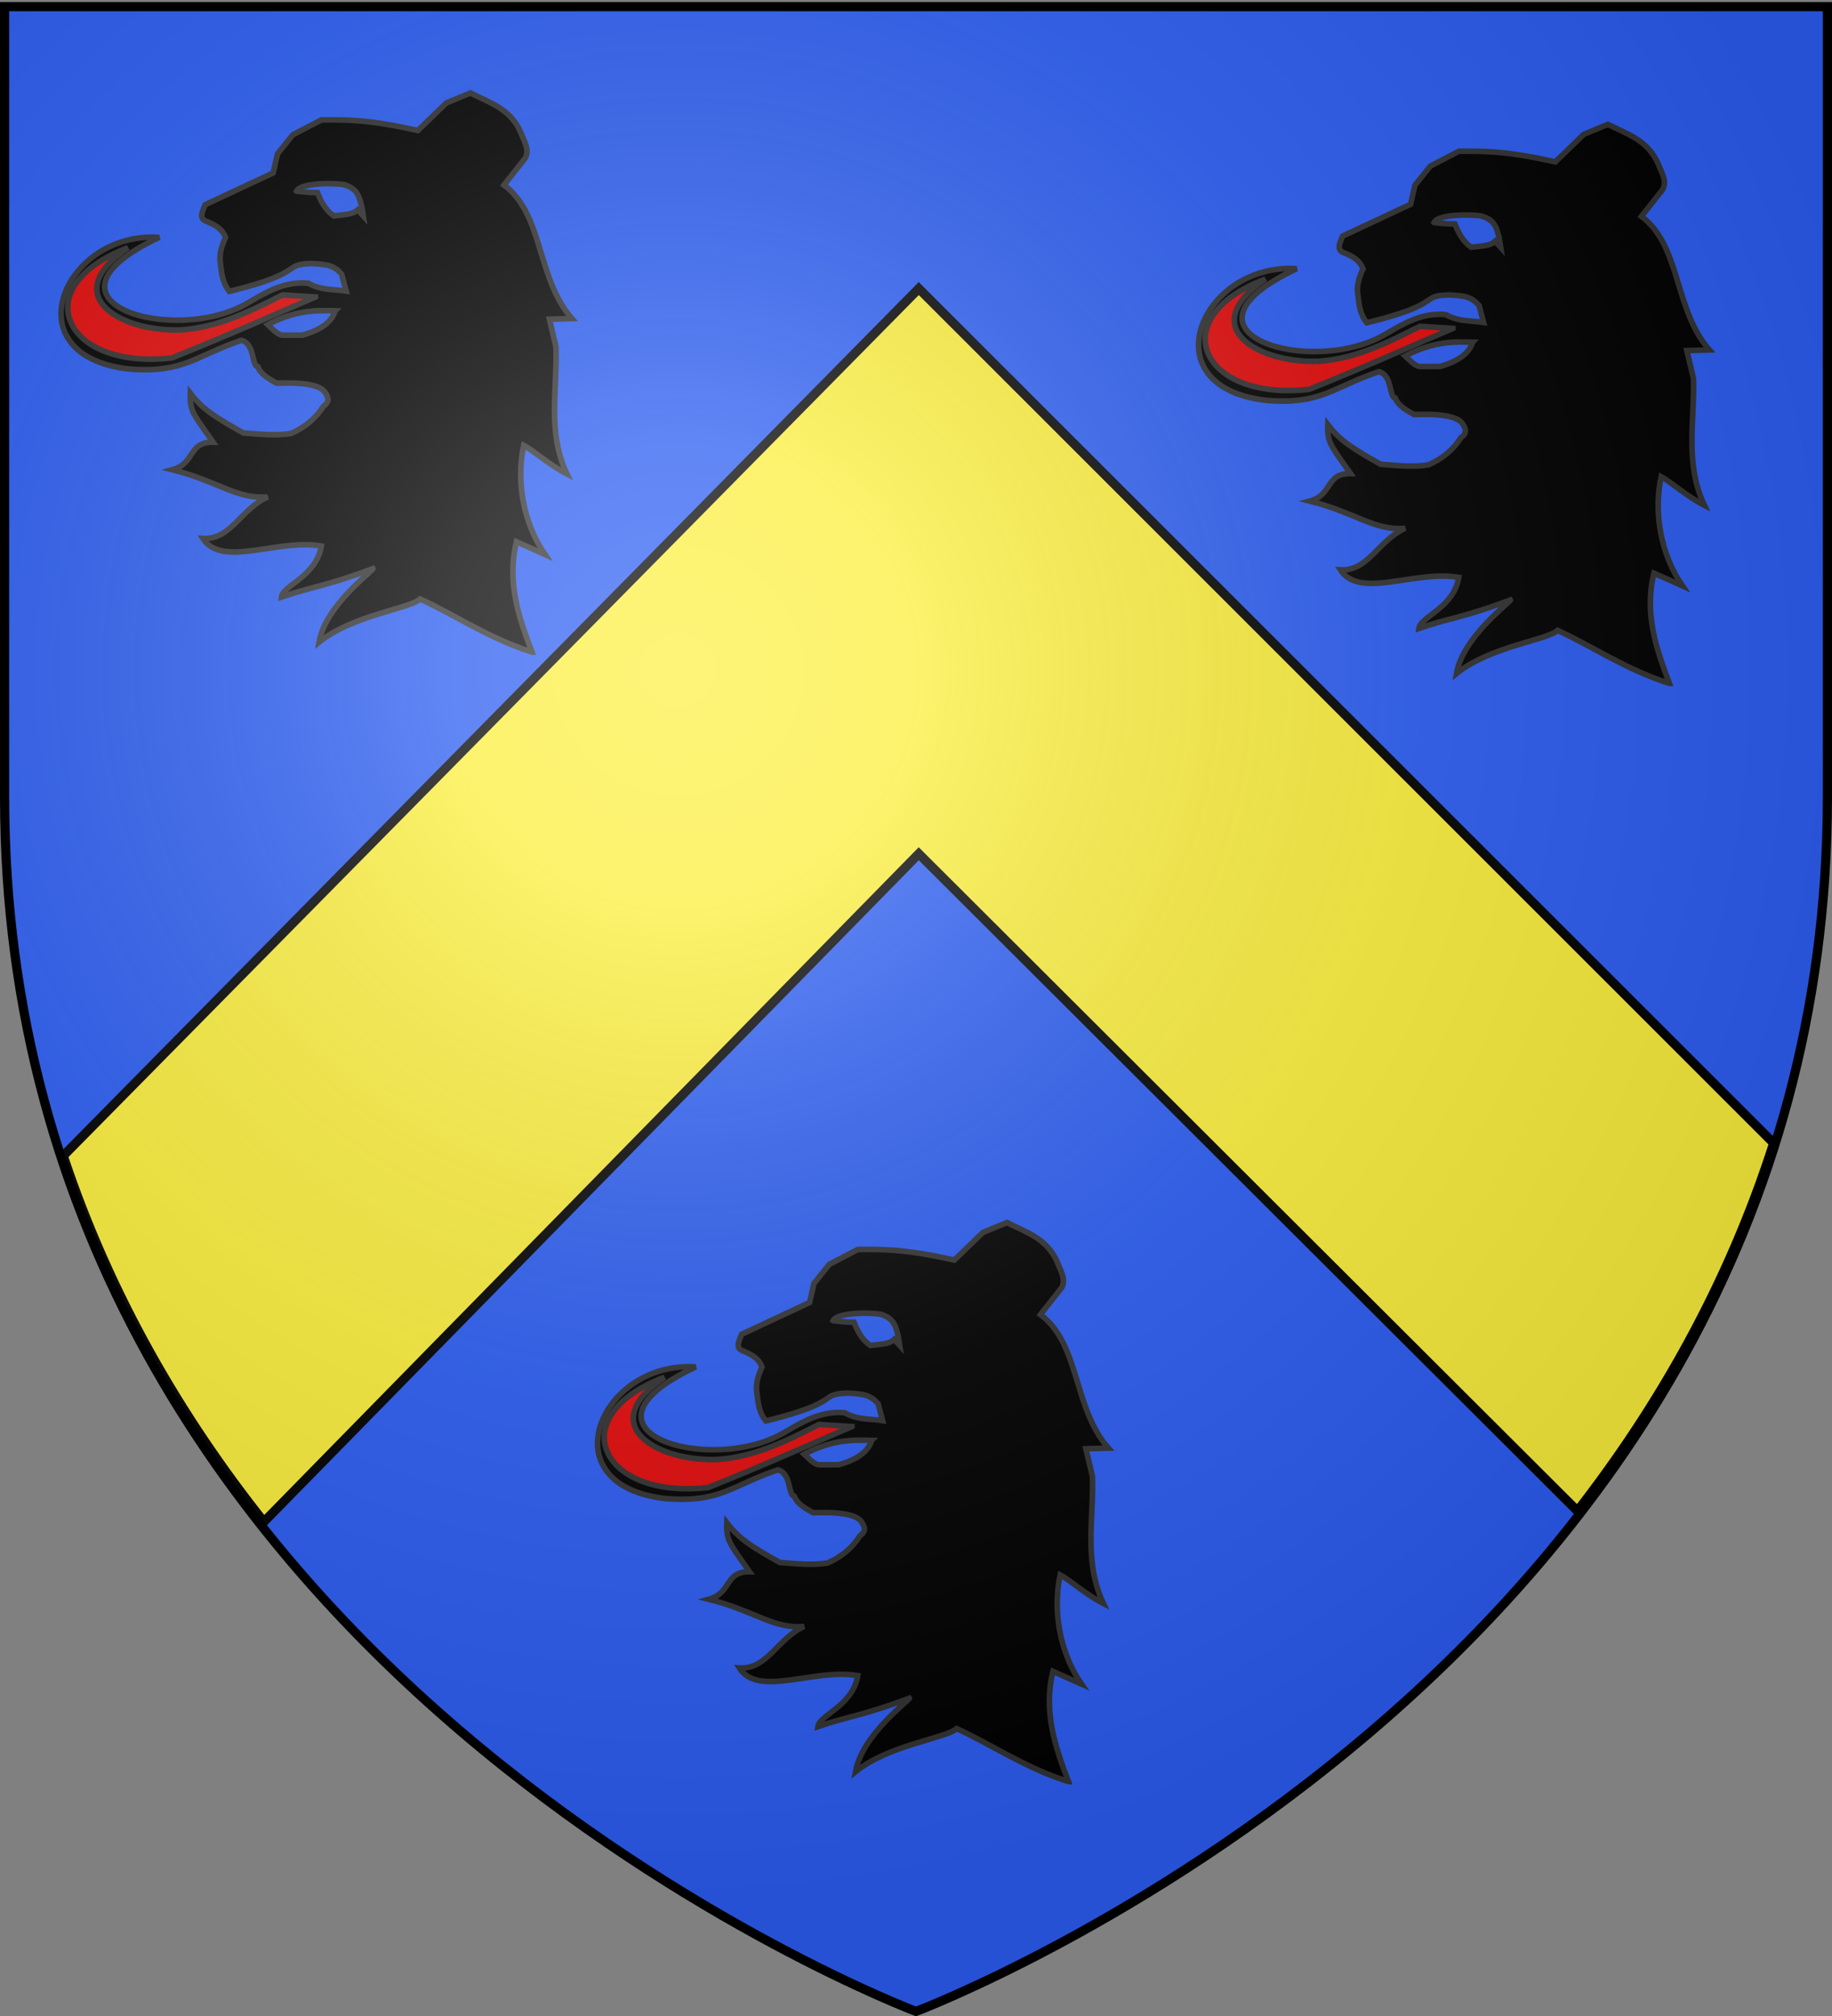 <svg xmlns="http://www.w3.org/2000/svg" xmlns:xlink="http://www.w3.org/1999/xlink" width="600" height="660" version="1.0"><rect width="100%" height="100%" fill="#808080" stroke="none"/><desc>Flag of Canton of Valais (Wallis)</desc><defs><radialGradient xlink:href="#b" id="c" cx="221.445" cy="226.331" r="300" fx="221.445" fy="226.331" gradientTransform="matrix(1.353 0 0 1.349 -77.63 -85.747)" gradientUnits="userSpaceOnUse"/><linearGradient id="b"><stop offset="0" style="stop-color:white;stop-opacity:.314"/><stop offset=".19" style="stop-color:white;stop-opacity:.251"/><stop offset=".6" style="stop-color:#6b6b6b;stop-opacity:.125"/><stop offset="1" style="stop-color:black;stop-opacity:.125"/></linearGradient></defs><g style="display:inline"><path d="M300 658.5s298.5-112.32 298.5-397.772V2.176H1.5v258.552C1.5 546.18 300 658.5 300 658.5" style="fill:#2b5df2;fill-opacity:1;fill-rule:evenodd;stroke:none;stroke-width:1px;stroke-linecap:butt;stroke-linejoin:miter;stroke-opacity:1"/><g style="display:inline"><path d="M174.228 213.465c-4.336-11.33-8.303-22.933-5.07-36.091l9.335 4.164c-7.004-10.167-9.54-23.75-6.97-35.768 2.864 1.5 8.619 6.605 14.15 9.394-6.56-13.88-3.094-27.762-3.59-41.643l-2.154-9.022 7.391-.204c-11.634-13.217-9.255-34.057-22.26-43.725l6.97-8.82c1.522-2.775-.44-5.552-1.436-8.328-3.515-8.01-10.474-9.855-16.515-12.984l-7.9 3.267-9.334 9.023c-16.856-3.777-23.928-3.5-31.595-3.47l-9.335 4.858-5.026 6.247-1.437 6.246-22.26 10.41c-.834 2.198-2.336 4.61.718 5.553 2.487 1.081 4.88 2.283 5.955 5.181-1.367 2.9-2.186 5.8-1.646 8.7.358 3.127.68 6.263 2.903 8.939 25.459-6.202 16.999-8.806 26.717-9.112 5.554.222 7.575.68 10.053 3.47l1.467 5.523c-4.14-.614-8.278-.193-12.417-2.573-7.696-.64-13.566 2.822-19.388 6.246-24.329 14.717-73.848-.334-29.41-21.24-31.356-2.051-48.74 39.046-9.446 43.15 17.732 1.27 21.12-4.311 36.355-9.447 4.46 1.086 3.298 8.356 5.373 8.634 1.074 2.689 3.743 4.01 6.165 5.396 8.15-.31 14.646.424 16.095 3.351 1.399 2.18.563 3.28-.718 4.165-2.5 3.98-6.074 6.921-10.604 8.938-5.237.88-10.474.198-15.71-.161-9.278-5.24-13.337-7.767-17.321-13.006-.26 6.074 1.233 7.088 7.457 16.047-8.266-.147-5.729 6.938-13.343 9 15.198 3.836 21.121 9.783 31.218 8.904-8.954 4.08-12.02 14.11-21.211 13.6 6.259 9.79 24.632-.059 38.79 2.484-1.738 10.07-12.464 12.733-13.073 16.707 9.86-3.404 14.85-3.613 29.977-9.323.342.49-15.55 11.881-17.66 24.095 10.977-8.885 29.588-10.92 33.119-14.127 10.936 4.918 22.378 12.848 36.621 17.352z" style="fill:#000;fill-opacity:1;fill-rule:evenodd;stroke:#313131;stroke-width:1.829;stroke-linecap:butt;stroke-linejoin:miter;stroke-miterlimit:4;stroke-opacity:1;stroke-dasharray:none" transform="translate(175.702 369.795)"/><path d="M109.769 101.752c-6.307-.208-12.97-.247-22.08 4.511 1.617 1.436 3.335 3.703 5.385 3.47h5.924c6.718-1.904 9.787-4.69 10.77-7.98z" style="fill:#2b5df2;fill-opacity:1;fill-rule:evenodd;stroke:#313131;stroke-width:1.829;stroke-linecap:butt;stroke-linejoin:miter;stroke-miterlimit:4;stroke-opacity:1;stroke-dasharray:none" transform="translate(175.702 369.795)"/><path d="m103.306 97.24-10.771-.693c-10.524 5.3-20.68 10.507-33.031 11.452-19.602.826-40.924-11.013-17.593-26.895-33.588 12.635-21.217 40.128 14.362 36.09 23-9.306 31.356-13.302 47.033-19.953z" style="fill:#e20909;fill-opacity:1;fill-rule:evenodd;stroke:#313131;stroke-width:1.829;stroke-linecap:butt;stroke-linejoin:miter;stroke-miterlimit:4;stroke-opacity:1;stroke-dasharray:none" transform="translate(175.702 369.795)"/><path d="M97.124 62.573c1.755-3.352 16.122-2.457 15.994-1.963 4.233 1.341 4.553 4.195 5.331 6.871l.508 3.19-1.777-1.963c-1.523 1.39-3.607 1.426-5.585 1.718l-2.285.245c-2.803-1.969-4.183-4.724-5.332-7.607-3.006.011-4.729-.288-6.854-.49z" style="fill:#2b5df2;fill-opacity:1;fill-rule:evenodd;stroke:#313131;stroke-width:1.829;stroke-linecap:butt;stroke-linejoin:miter;stroke-miterlimit:4;stroke-opacity:1;stroke-dasharray:none" transform="translate(175.702 369.795)"/></g><path d="M174.228 213.465c-4.336-11.33-8.303-22.933-5.07-36.091l9.335 4.164c-7.004-10.167-9.54-23.75-6.97-35.768 2.864 1.5 8.619 6.605 14.15 9.394-6.56-13.88-3.094-27.762-3.59-41.643l-2.154-9.022 7.391-.204c-11.634-13.217-9.255-34.057-22.26-43.725l6.97-8.82c1.522-2.775-.44-5.552-1.436-8.328-3.515-8.01-10.474-9.855-16.515-12.984l-7.9 3.267-9.334 9.023c-16.856-3.777-23.928-3.5-31.595-3.47l-9.335 4.858-5.026 6.247-1.437 6.246-22.26 10.41c-.834 2.198-2.336 4.61.718 5.553 2.487 1.081 4.88 2.283 5.955 5.181-1.367 2.9-2.186 5.8-1.646 8.7.358 3.127.68 6.263 2.903 8.939 25.459-6.202 16.999-8.806 26.717-9.112 5.554.222 7.575.68 10.053 3.47l1.467 5.523c-4.14-.614-8.278-.193-12.417-2.573-7.696-.64-13.566 2.822-19.388 6.246-24.329 14.717-73.848-.334-29.41-21.24-31.356-2.051-48.74 39.046-9.446 43.15 17.732 1.27 21.12-4.311 36.355-9.447 4.46 1.086 3.298 8.356 5.373 8.634 1.074 2.689 3.743 4.01 6.165 5.396 8.15-.31 14.646.424 16.095 3.351 1.399 2.18.563 3.28-.718 4.165-2.5 3.98-6.074 6.921-10.604 8.938-5.237.88-10.474.198-15.71-.161-9.278-5.24-13.337-7.767-17.321-13.006-.26 6.074 1.233 7.088 7.457 16.047-8.266-.147-5.729 6.938-13.343 9 15.198 3.836 21.121 9.783 31.218 8.904-8.954 4.08-12.02 14.11-21.211 13.6 6.259 9.79 24.632-.059 38.79 2.484-1.738 10.07-12.464 12.733-13.073 16.707 9.86-3.404 14.85-3.613 29.977-9.323.342.49-15.55 11.881-17.66 24.095 10.977-8.885 29.588-10.92 33.119-14.127 10.936 4.918 22.378 12.848 36.621 17.352z" style="fill:#000;fill-opacity:1;fill-rule:evenodd;stroke:#313131;stroke-width:1.829;stroke-linecap:butt;stroke-linejoin:miter;stroke-miterlimit:4;stroke-opacity:1;stroke-dasharray:none"/><path d="M109.769 101.752c-6.307-.208-12.97-.247-22.08 4.511 1.617 1.436 3.335 3.703 5.385 3.47h5.924c6.718-1.904 9.787-4.69 10.77-7.98z" style="fill:#2b5df2;fill-opacity:1;fill-rule:evenodd;stroke:#313131;stroke-width:1.829;stroke-linecap:butt;stroke-linejoin:miter;stroke-miterlimit:4;stroke-opacity:1;stroke-dasharray:none"/><path d="m103.306 97.24-10.771-.693c-10.524 5.3-20.68 10.507-33.031 11.452-19.602.826-40.924-11.013-17.593-26.895-33.588 12.635-21.217 40.128 14.362 36.09 23-9.306 31.356-13.302 47.033-19.953z" style="fill:#e20909;fill-opacity:1;fill-rule:evenodd;stroke:#313131;stroke-width:1.829;stroke-linecap:butt;stroke-linejoin:miter;stroke-miterlimit:4;stroke-opacity:1;stroke-dasharray:none"/><path d="M97.124 62.573c1.755-3.352 16.122-2.457 15.994-1.963 4.233 1.341 4.553 4.195 5.331 6.871l.508 3.19-1.777-1.963c-1.523 1.39-3.607 1.426-5.585 1.718l-2.285.245c-2.803-1.969-4.183-4.724-5.332-7.607-3.006.011-4.729-.288-6.854-.49z" style="fill:#2b5df2;fill-opacity:1;fill-rule:evenodd;stroke:#313131;stroke-width:1.829;stroke-linecap:butt;stroke-linejoin:miter;stroke-miterlimit:4;stroke-opacity:1;stroke-dasharray:none"/><g style="display:inline"><path d="M174.228 213.465c-4.336-11.33-8.303-22.933-5.07-36.091l9.335 4.164c-7.004-10.167-9.54-23.75-6.97-35.768 2.864 1.5 8.619 6.605 14.15 9.394-6.56-13.88-3.094-27.762-3.59-41.643l-2.154-9.022 7.391-.204c-11.634-13.217-9.255-34.057-22.26-43.725l6.97-8.82c1.522-2.775-.44-5.552-1.436-8.328-3.515-8.01-10.474-9.855-16.515-12.984l-7.9 3.267-9.334 9.023c-16.856-3.777-23.928-3.5-31.595-3.47l-9.335 4.858-5.026 6.247-1.437 6.246-22.26 10.41c-.834 2.198-2.336 4.61.718 5.553 2.487 1.081 4.88 2.283 5.955 5.181-1.367 2.9-2.186 5.8-1.646 8.7.358 3.127.68 6.263 2.903 8.939 25.459-6.202 16.999-8.806 26.717-9.112 5.554.222 7.575.68 10.053 3.47l1.467 5.523c-4.14-.614-8.278-.193-12.417-2.573-7.696-.64-13.566 2.822-19.388 6.246-24.329 14.717-73.848-.334-29.41-21.24-31.356-2.051-48.74 39.046-9.446 43.15 17.732 1.27 21.12-4.311 36.355-9.447 4.46 1.086 3.298 8.356 5.373 8.634 1.074 2.689 3.743 4.01 6.165 5.396 8.15-.31 14.646.424 16.095 3.351 1.399 2.18.563 3.28-.718 4.165-2.5 3.98-6.074 6.921-10.604 8.938-5.237.88-10.474.198-15.71-.161-9.278-5.24-13.337-7.767-17.321-13.006-.26 6.074 1.233 7.088 7.457 16.047-8.266-.147-5.729 6.938-13.343 9 15.198 3.836 21.121 9.783 31.218 8.904-8.954 4.08-12.02 14.11-21.211 13.6 6.259 9.79 24.632-.059 38.79 2.484-1.738 10.07-12.464 12.733-13.073 16.707 9.86-3.404 14.85-3.613 29.977-9.323.342.49-15.55 11.881-17.66 24.095 10.977-8.885 29.588-10.92 33.119-14.127 10.936 4.918 22.378 12.848 36.621 17.352z" style="fill:#000;fill-opacity:1;fill-rule:evenodd;stroke:#313131;stroke-width:1.829;stroke-linecap:butt;stroke-linejoin:miter;stroke-miterlimit:4;stroke-opacity:1;stroke-dasharray:none" transform="translate(372.528 10.27)"/><path d="M109.769 101.752c-6.307-.208-12.97-.247-22.08 4.511 1.617 1.436 3.335 3.703 5.385 3.47h5.924c6.718-1.904 9.787-4.69 10.77-7.98z" style="fill:#2b5df2;fill-opacity:1;fill-rule:evenodd;stroke:#313131;stroke-width:1.829;stroke-linecap:butt;stroke-linejoin:miter;stroke-miterlimit:4;stroke-opacity:1;stroke-dasharray:none" transform="translate(372.528 10.27)"/><path d="m103.306 97.24-10.771-.693c-10.524 5.3-20.68 10.507-33.031 11.452-19.602.826-40.924-11.013-17.593-26.895-33.588 12.635-21.217 40.128 14.362 36.09 23-9.306 31.356-13.302 47.033-19.953z" style="fill:#e20909;fill-opacity:1;fill-rule:evenodd;stroke:#313131;stroke-width:1.829;stroke-linecap:butt;stroke-linejoin:miter;stroke-miterlimit:4;stroke-opacity:1;stroke-dasharray:none" transform="translate(372.528 10.27)"/><path d="M97.124 62.573c1.755-3.352 16.122-2.457 15.994-1.963 4.233 1.341 4.553 4.195 5.331 6.871l.508 3.19-1.777-1.963c-1.523 1.39-3.607 1.426-5.585 1.718l-2.285.245c-2.803-1.969-4.183-4.724-5.332-7.607-3.006.011-4.729-.288-6.854-.49z" style="fill:#2b5df2;fill-opacity:1;fill-rule:evenodd;stroke:#313131;stroke-width:1.829;stroke-linecap:butt;stroke-linejoin:miter;stroke-miterlimit:4;stroke-opacity:1;stroke-dasharray:none" transform="translate(372.528 10.27)"/></g><path d="M300.902 94.47 20.707 378.408c15.38 46.173 38.807 85.97 65.719 119.812l214.476-218.719 215.711 215.157c26.537-34.089 49.46-74.076 64.282-120.407z" style="fill:#fcef3c;fill-opacity:1;fill-rule:evenodd;stroke:#000;stroke-width:3;stroke-linecap:butt;stroke-linejoin:miter;stroke-miterlimit:4;stroke-opacity:1;stroke-dasharray:none;display:inline"/></g><path d="M300 658.5s298.5-112.32 298.5-397.772V2.176H1.5v258.552C1.5 546.18 300 658.5 300 658.5" style="opacity:1;fill:url(#c);fill-opacity:1;fill-rule:evenodd;stroke:none;stroke-width:1px;stroke-linecap:butt;stroke-linejoin:miter;stroke-opacity:1"/><path d="M300 658.5S1.5 546.18 1.5 260.728V2.176h597v258.552C598.5 546.18 300 658.5 300 658.5z" style="opacity:1;fill:none;fill-opacity:1;fill-rule:evenodd;stroke:#000;stroke-width:3;stroke-linecap:butt;stroke-linejoin:miter;stroke-miterlimit:4;stroke-dasharray:none;stroke-opacity:1"/></svg>